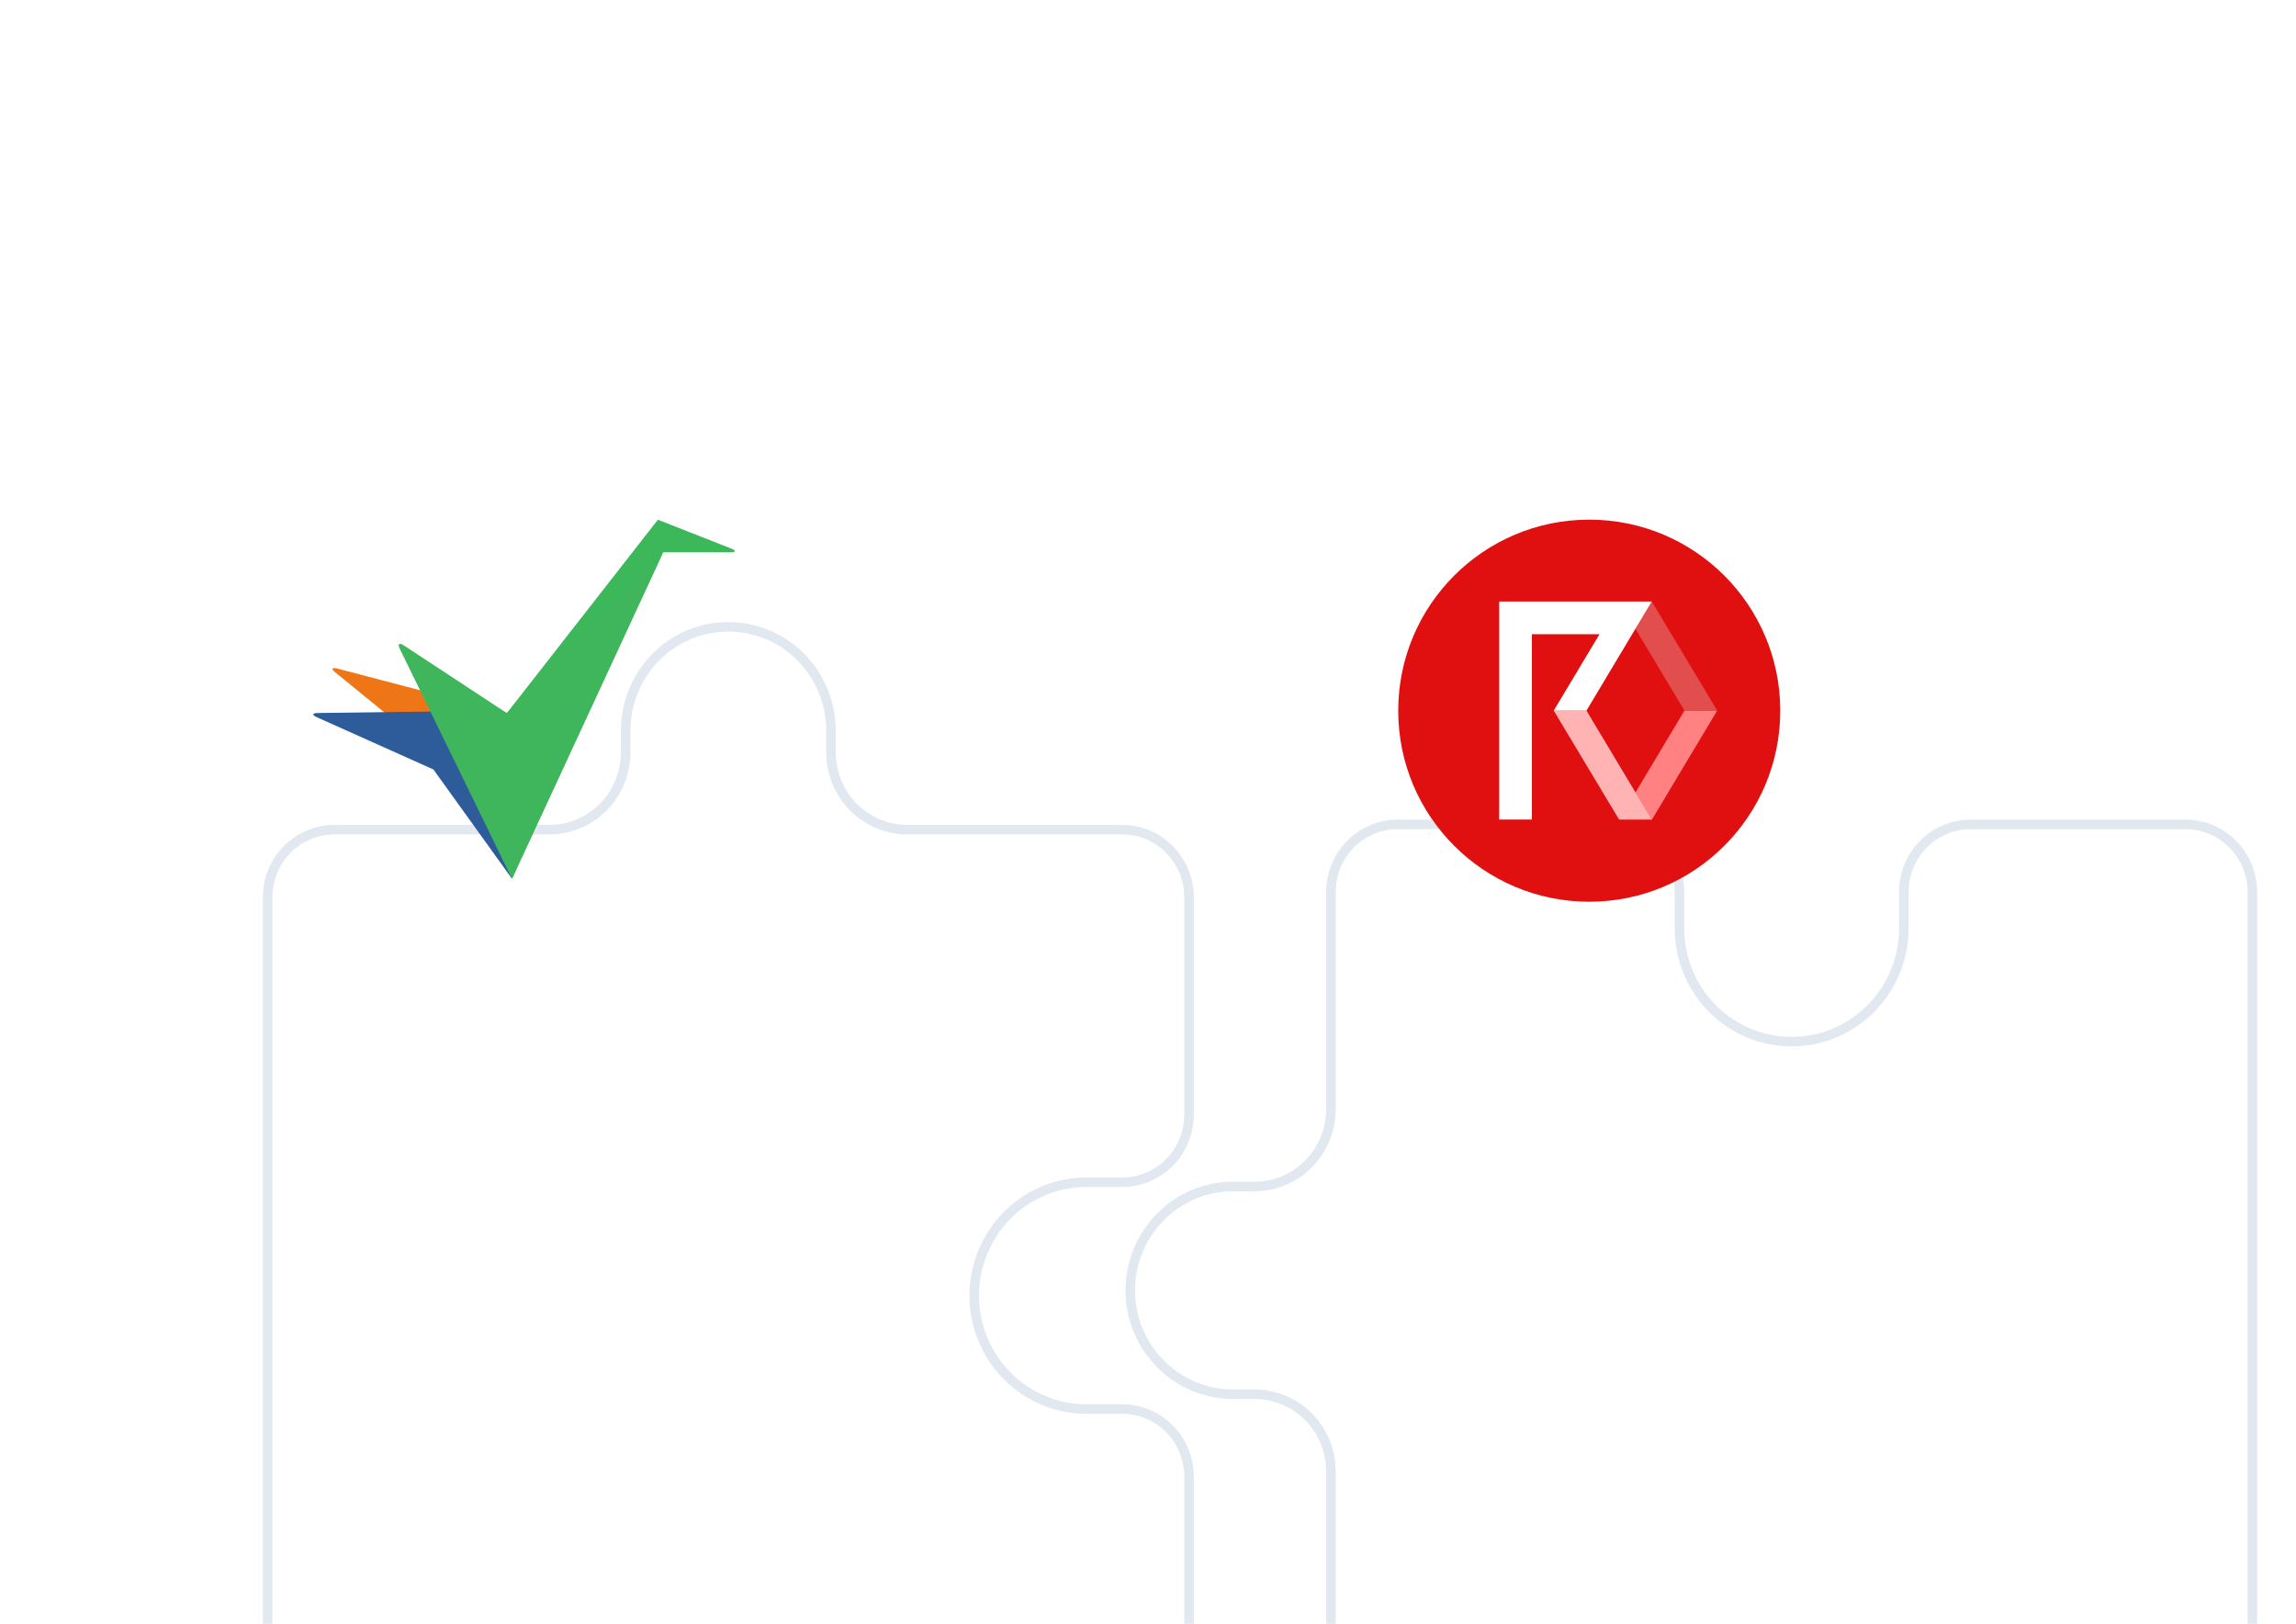 <svg width="601" height="425" viewBox="0 0 601 425" fill="none" xmlns="http://www.w3.org/2000/svg">
<g filter="url(#filter0_dddd_5506_6830)">
<path d="M117.088 16.327C111.815 21.659 108.852 28.891 108.852 36.431L108.852 42.142C108.852 47.169 106.877 51.99 103.362 55.545C99.846 59.099 95.078 61.096 90.106 61.096H33.87C28.898 61.096 24.13 63.093 20.614 66.648C17.099 70.202 15.124 75.023 15.124 80.05L15.124 136.912L15.124 288.544C15.124 293.571 17.099 298.392 20.614 301.946C24.13 305.501 28.898 307.498 33.87 307.498H90.106H183.835H240.072C245.044 307.498 249.812 305.501 253.327 301.946C256.843 298.392 258.818 293.571 258.818 288.544L258.818 231.682C258.818 226.655 256.843 221.834 253.327 218.28C249.812 214.725 245.044 212.728 240.072 212.728H230.699C223.242 212.728 216.09 209.733 210.816 204.401C205.543 199.069 202.581 191.837 202.581 184.297C202.581 176.757 205.543 169.525 210.816 164.193C216.09 158.861 223.242 155.866 230.699 155.866H240.072C245.044 155.866 249.812 153.869 253.327 150.315C256.843 146.76 258.818 141.939 258.818 136.912L258.818 80.05C258.818 75.023 256.843 70.202 253.327 66.648C249.812 63.093 245.044 61.096 240.072 61.096H183.835C178.863 61.096 174.095 59.099 170.58 55.545C167.064 51.99 165.089 47.169 165.089 42.142L165.089 36.431C165.089 28.891 162.127 21.659 156.854 16.327C151.58 10.995 144.428 8 136.971 8C129.513 8 122.361 10.995 117.088 16.327Z" fill="white"/>
<path d="M136.97 9.248C143.87 9.248 150.498 11.933 155.488 16.733L155.966 17.205C161.006 22.302 163.84 29.217 163.841 36.431L163.841 42.143C163.841 47.329 165.815 52.312 169.345 56.063L169.692 56.423C173.441 60.213 178.528 62.345 183.835 62.345H240.072C244.563 62.345 248.879 64.092 252.129 67.219L252.44 67.525C255.723 70.845 257.569 75.35 257.569 80.05L257.569 136.912C257.569 141.466 255.836 145.836 252.743 149.122L252.44 149.437C249.158 152.755 244.708 154.618 240.072 154.618H230.699C223.15 154.618 215.902 157.556 210.451 162.801L209.928 163.315C204.423 168.882 201.333 176.43 201.333 184.297C201.333 191.918 204.233 199.24 209.42 204.751L209.928 205.278C215.435 210.846 222.906 213.977 230.699 213.977H240.072C244.563 213.977 248.879 215.724 252.129 218.851L252.44 219.157C255.723 222.477 257.569 226.982 257.569 231.682L257.569 288.544C257.569 293.097 255.836 297.467 252.743 300.754L252.44 301.068C249.158 304.387 244.708 306.25 240.072 306.25H33.87C29.379 306.25 25.063 304.502 21.813 301.375L21.502 301.068C18.219 297.749 16.372 293.244 16.372 288.544L16.372 80.05C16.372 75.497 18.105 71.126 21.198 67.84L21.502 67.525C24.784 64.206 29.234 62.345 33.87 62.345H90.106C95.248 62.345 100.183 60.344 103.894 56.773L104.25 56.423C107.998 52.633 110.1 47.496 110.1 42.143L110.1 36.431C110.1 29.442 112.761 22.735 117.51 17.689L117.975 17.205C123.016 12.109 129.849 9.248 136.97 9.248Z" stroke="#E2E8F0" stroke-width="2.497"/>
</g>
<g filter="url(#filter1_dddd_5506_6830)">
<path d="M249.177 203.02C254.45 208.352 261.602 211.347 269.06 211.347L274.708 211.347C279.68 211.347 284.448 213.344 287.963 216.899C291.479 220.453 293.454 225.274 293.454 230.301V287.163C293.454 292.19 295.429 297.011 298.944 300.566C302.46 304.12 307.228 306.117 312.2 306.117L462.165 306.117L518.402 306.117C523.374 306.117 528.142 304.12 531.657 300.566C535.173 297.011 537.148 292.19 537.148 287.163V230.301V78.669C537.148 73.643 535.173 68.822 531.657 65.267C528.142 61.712 523.374 59.715 518.402 59.715L462.165 59.715C457.193 59.715 452.425 61.712 448.91 65.267C445.394 68.822 443.419 73.643 443.419 78.669V88.147C443.419 95.687 440.457 102.918 435.184 108.25C429.91 113.582 422.758 116.577 415.301 116.577C407.843 116.577 400.691 113.582 395.418 108.25C390.145 102.918 387.182 95.687 387.182 88.147V78.669C387.182 73.643 385.207 68.822 381.692 65.267C378.176 61.712 373.408 59.715 368.437 59.715L312.2 59.715C307.228 59.715 302.46 61.712 298.944 65.267C295.429 68.822 293.454 73.643 293.454 78.669V135.531C293.454 140.558 291.479 145.379 287.963 148.934C284.448 152.488 279.68 154.485 274.708 154.485L269.06 154.485C261.602 154.485 254.45 157.481 249.177 162.813C243.904 168.144 240.941 175.376 240.941 182.916C240.941 190.457 243.904 197.688 249.177 203.02Z" fill="white"/>
<path d="M242.189 182.916C242.189 175.928 244.85 169.22 249.598 164.174L250.064 163.69C255.104 158.594 261.938 155.733 269.059 155.733L274.708 155.733C279.849 155.733 284.784 153.733 288.496 150.162L288.851 149.812C292.599 146.022 294.702 140.885 294.702 135.531V78.67C294.702 74.117 296.435 69.746 299.528 66.459L299.832 66.144C303.114 62.826 307.564 60.964 312.2 60.964L368.436 60.964C372.927 60.964 377.243 62.711 380.493 65.838L380.804 66.144C384.087 69.464 385.934 73.97 385.934 78.67V88.147C385.934 95.768 388.834 103.089 394.021 108.601L394.531 109.128C400.037 114.695 407.508 117.826 415.301 117.826C422.85 117.826 430.098 114.888 435.55 109.643L436.071 109.128C441.577 103.561 444.668 96.013 444.668 88.147V78.67C444.668 74.116 446.401 69.746 449.494 66.459L449.798 66.144C453.08 62.826 457.529 60.964 462.165 60.964L518.402 60.964C522.893 60.964 527.209 62.711 530.459 65.838L530.77 66.144C534.053 69.464 535.899 73.97 535.899 78.67V287.163C535.899 291.863 534.053 296.368 530.77 299.687C527.488 303.006 523.038 304.869 518.402 304.869L312.2 304.869C307.564 304.869 303.114 303.006 299.832 299.687C296.549 296.368 294.702 291.863 294.702 287.163V230.302C294.702 225.116 292.729 220.132 289.198 216.38L288.851 216.021C285.103 212.231 280.015 210.099 274.708 210.099L269.059 210.099C262.16 210.099 255.532 207.414 250.542 202.613L250.064 202.143C245.024 197.046 242.189 190.13 242.189 182.916Z" stroke="#E2E8F0" stroke-width="2.497"/>
</g>
<path fill-rule="evenodd" clip-rule="evenodd" d="M172.194 136.007L191.418 143.578C192.767 144.11 192.681 144.54 191.226 144.54H172.194V136.007Z" fill="#3CB75A"/>
<path fill-rule="evenodd" clip-rule="evenodd" d="M87.752 175.963C86.621 175.042 86.849 174.594 88.266 174.965L135.97 187.463L113.709 197.116L87.752 175.963Z" fill="#EE7616"/>
<path fill-rule="evenodd" clip-rule="evenodd" d="M82.936 187.713C81.607 187.117 81.705 186.619 83.157 186.6L130.066 185.99L134.025 229.988L113.445 201.379L82.936 187.713Z" fill="#2E5C9B"/>
<path fill-rule="evenodd" clip-rule="evenodd" d="M104.666 169.844C104.026 168.533 104.495 168.119 105.713 168.919L132.699 186.653L134.027 230L104.666 169.844Z" fill="#3FB65B"/>
<path fill-rule="evenodd" clip-rule="evenodd" d="M132.67 186.641L172.223 136L173.686 144.334L134.015 229.967L132.67 186.641Z" fill="#3CB75A"/>
<path fill-rule="evenodd" clip-rule="evenodd" d="M132.67 186.641L173.522 144.609L134.024 229.977L132.67 186.641Z" fill="#3FB65B"/>
<path fill-rule="evenodd" clip-rule="evenodd" d="M132.134 186.861L133.523 186.322L135.271 227.219C135.271 227.219 134.33 229.24 134.023 229.788C133.887 230.03 133.941 229.588 133.941 229.588C133.941 229.588 131.41 220.587 131.222 216.141C130.808 206.345 132.134 186.861 132.134 186.861Z" fill="#3FB65B"/>
<path d="M416 236C443.614 236 466 213.614 466 186C466 158.386 443.614 136 416 136C388.386 136 366 158.386 366 186C366 213.614 388.386 236 416 236Z" fill="#E11010"/>
<path d="M428.089 207.419L432.37 214.571L449.496 185.961H440.933L428.089 207.419Z" fill="#FF8181"/>
<path d="M440.933 185.975H449.496L432.37 157.429L428.089 164.556L440.933 185.975Z" fill="#E24E4E"/>
<path d="M415.261 185.961H406.698L423.823 214.507H432.398L428.117 207.419L415.261 185.961Z" fill="#FFB3B3"/>
<path d="M415.27 185.975L428.088 164.556L432.37 157.429H392.428V214.482H400.991V165.991H418.68L406.708 185.975H415.27Z" fill="white"/>
<defs>
<filter id="filter0_dddd_5506_6830" x="0.144" y="0.51" width="322.338" height="424.329" filterUnits="userSpaceOnUse" color-interpolation-filters="sRGB">
<feFlood flood-opacity="0" result="BackgroundImageFix"/>
<feColorMatrix in="SourceAlpha" type="matrix" values="0 0 0 0 0 0 0 0 0 0 0 0 0 0 0 0 0 0 127 0" result="hardAlpha"/>
<feOffset dx="1.248" dy="4.993"/>
<feGaussianBlur stdDeviation="6.242"/>
<feColorMatrix type="matrix" values="0 0 0 0 0.702 0 0 0 0 0.741 0 0 0 0 0.816 0 0 0 0.1 0"/>
<feBlend mode="normal" in2="BackgroundImageFix" result="effect1_dropShadow_5506_6830"/>
<feColorMatrix in="SourceAlpha" type="matrix" values="0 0 0 0 0 0 0 0 0 0 0 0 0 0 0 0 0 0 127 0" result="hardAlpha"/>
<feOffset dx="7.49" dy="21.221"/>
<feGaussianBlur stdDeviation="11.235"/>
<feColorMatrix type="matrix" values="0 0 0 0 0.702 0 0 0 0 0.741 0 0 0 0 0.816 0 0 0 0.09 0"/>
<feBlend mode="normal" in2="effect1_dropShadow_5506_6830" result="effect2_dropShadow_5506_6830"/>
<feColorMatrix in="SourceAlpha" type="matrix" values="0 0 0 0 0 0 0 0 0 0 0 0 0 0 0 0 0 0 127 0" result="hardAlpha"/>
<feOffset dx="16.228" dy="46.188"/>
<feGaussianBlur stdDeviation="14.98"/>
<feColorMatrix type="matrix" values="0 0 0 0 0.702 0 0 0 0 0.741 0 0 0 0 0.816 0 0 0 0.05 0"/>
<feBlend mode="normal" in2="effect2_dropShadow_5506_6830" result="effect3_dropShadow_5506_6830"/>
<feColorMatrix in="SourceAlpha" type="matrix" values="0 0 0 0 0 0 0 0 0 0 0 0 0 0 0 0 0 0 127 0" result="hardAlpha"/>
<feOffset dx="28.711" dy="82.389"/>
<feGaussianBlur stdDeviation="17.476"/>
<feColorMatrix type="matrix" values="0 0 0 0 0.702 0 0 0 0 0.741 0 0 0 0 0.816 0 0 0 0.01 0"/>
<feBlend mode="normal" in2="effect3_dropShadow_5506_6830" result="effect4_dropShadow_5506_6830"/>
<feBlend mode="normal" in="SourceGraphic" in2="effect4_dropShadow_5506_6830" result="shape"/>
</filter>
<filter id="filter1_dddd_5506_6830" x="225.961" y="52.225" width="374.851" height="371.233" filterUnits="userSpaceOnUse" color-interpolation-filters="sRGB">
<feFlood flood-opacity="0" result="BackgroundImageFix"/>
<feColorMatrix in="SourceAlpha" type="matrix" values="0 0 0 0 0 0 0 0 0 0 0 0 0 0 0 0 0 0 127 0" result="hardAlpha"/>
<feOffset dx="1.248" dy="4.993"/>
<feGaussianBlur stdDeviation="6.242"/>
<feColorMatrix type="matrix" values="0 0 0 0 0.702 0 0 0 0 0.741 0 0 0 0 0.816 0 0 0 0.1 0"/>
<feBlend mode="normal" in2="BackgroundImageFix" result="effect1_dropShadow_5506_6830"/>
<feColorMatrix in="SourceAlpha" type="matrix" values="0 0 0 0 0 0 0 0 0 0 0 0 0 0 0 0 0 0 127 0" result="hardAlpha"/>
<feOffset dx="7.49" dy="21.221"/>
<feGaussianBlur stdDeviation="11.235"/>
<feColorMatrix type="matrix" values="0 0 0 0 0.702 0 0 0 0 0.741 0 0 0 0 0.816 0 0 0 0.09 0"/>
<feBlend mode="normal" in2="effect1_dropShadow_5506_6830" result="effect2_dropShadow_5506_6830"/>
<feColorMatrix in="SourceAlpha" type="matrix" values="0 0 0 0 0 0 0 0 0 0 0 0 0 0 0 0 0 0 127 0" result="hardAlpha"/>
<feOffset dx="16.228" dy="46.188"/>
<feGaussianBlur stdDeviation="14.98"/>
<feColorMatrix type="matrix" values="0 0 0 0 0.702 0 0 0 0 0.741 0 0 0 0 0.816 0 0 0 0.05 0"/>
<feBlend mode="normal" in2="effect2_dropShadow_5506_6830" result="effect3_dropShadow_5506_6830"/>
<feColorMatrix in="SourceAlpha" type="matrix" values="0 0 0 0 0 0 0 0 0 0 0 0 0 0 0 0 0 0 127 0" result="hardAlpha"/>
<feOffset dx="28.711" dy="82.389"/>
<feGaussianBlur stdDeviation="17.476"/>
<feColorMatrix type="matrix" values="0 0 0 0 0.702 0 0 0 0 0.741 0 0 0 0 0.816 0 0 0 0.01 0"/>
<feBlend mode="normal" in2="effect3_dropShadow_5506_6830" result="effect4_dropShadow_5506_6830"/>
<feBlend mode="normal" in="SourceGraphic" in2="effect4_dropShadow_5506_6830" result="shape"/>
</filter>
</defs>
</svg>

